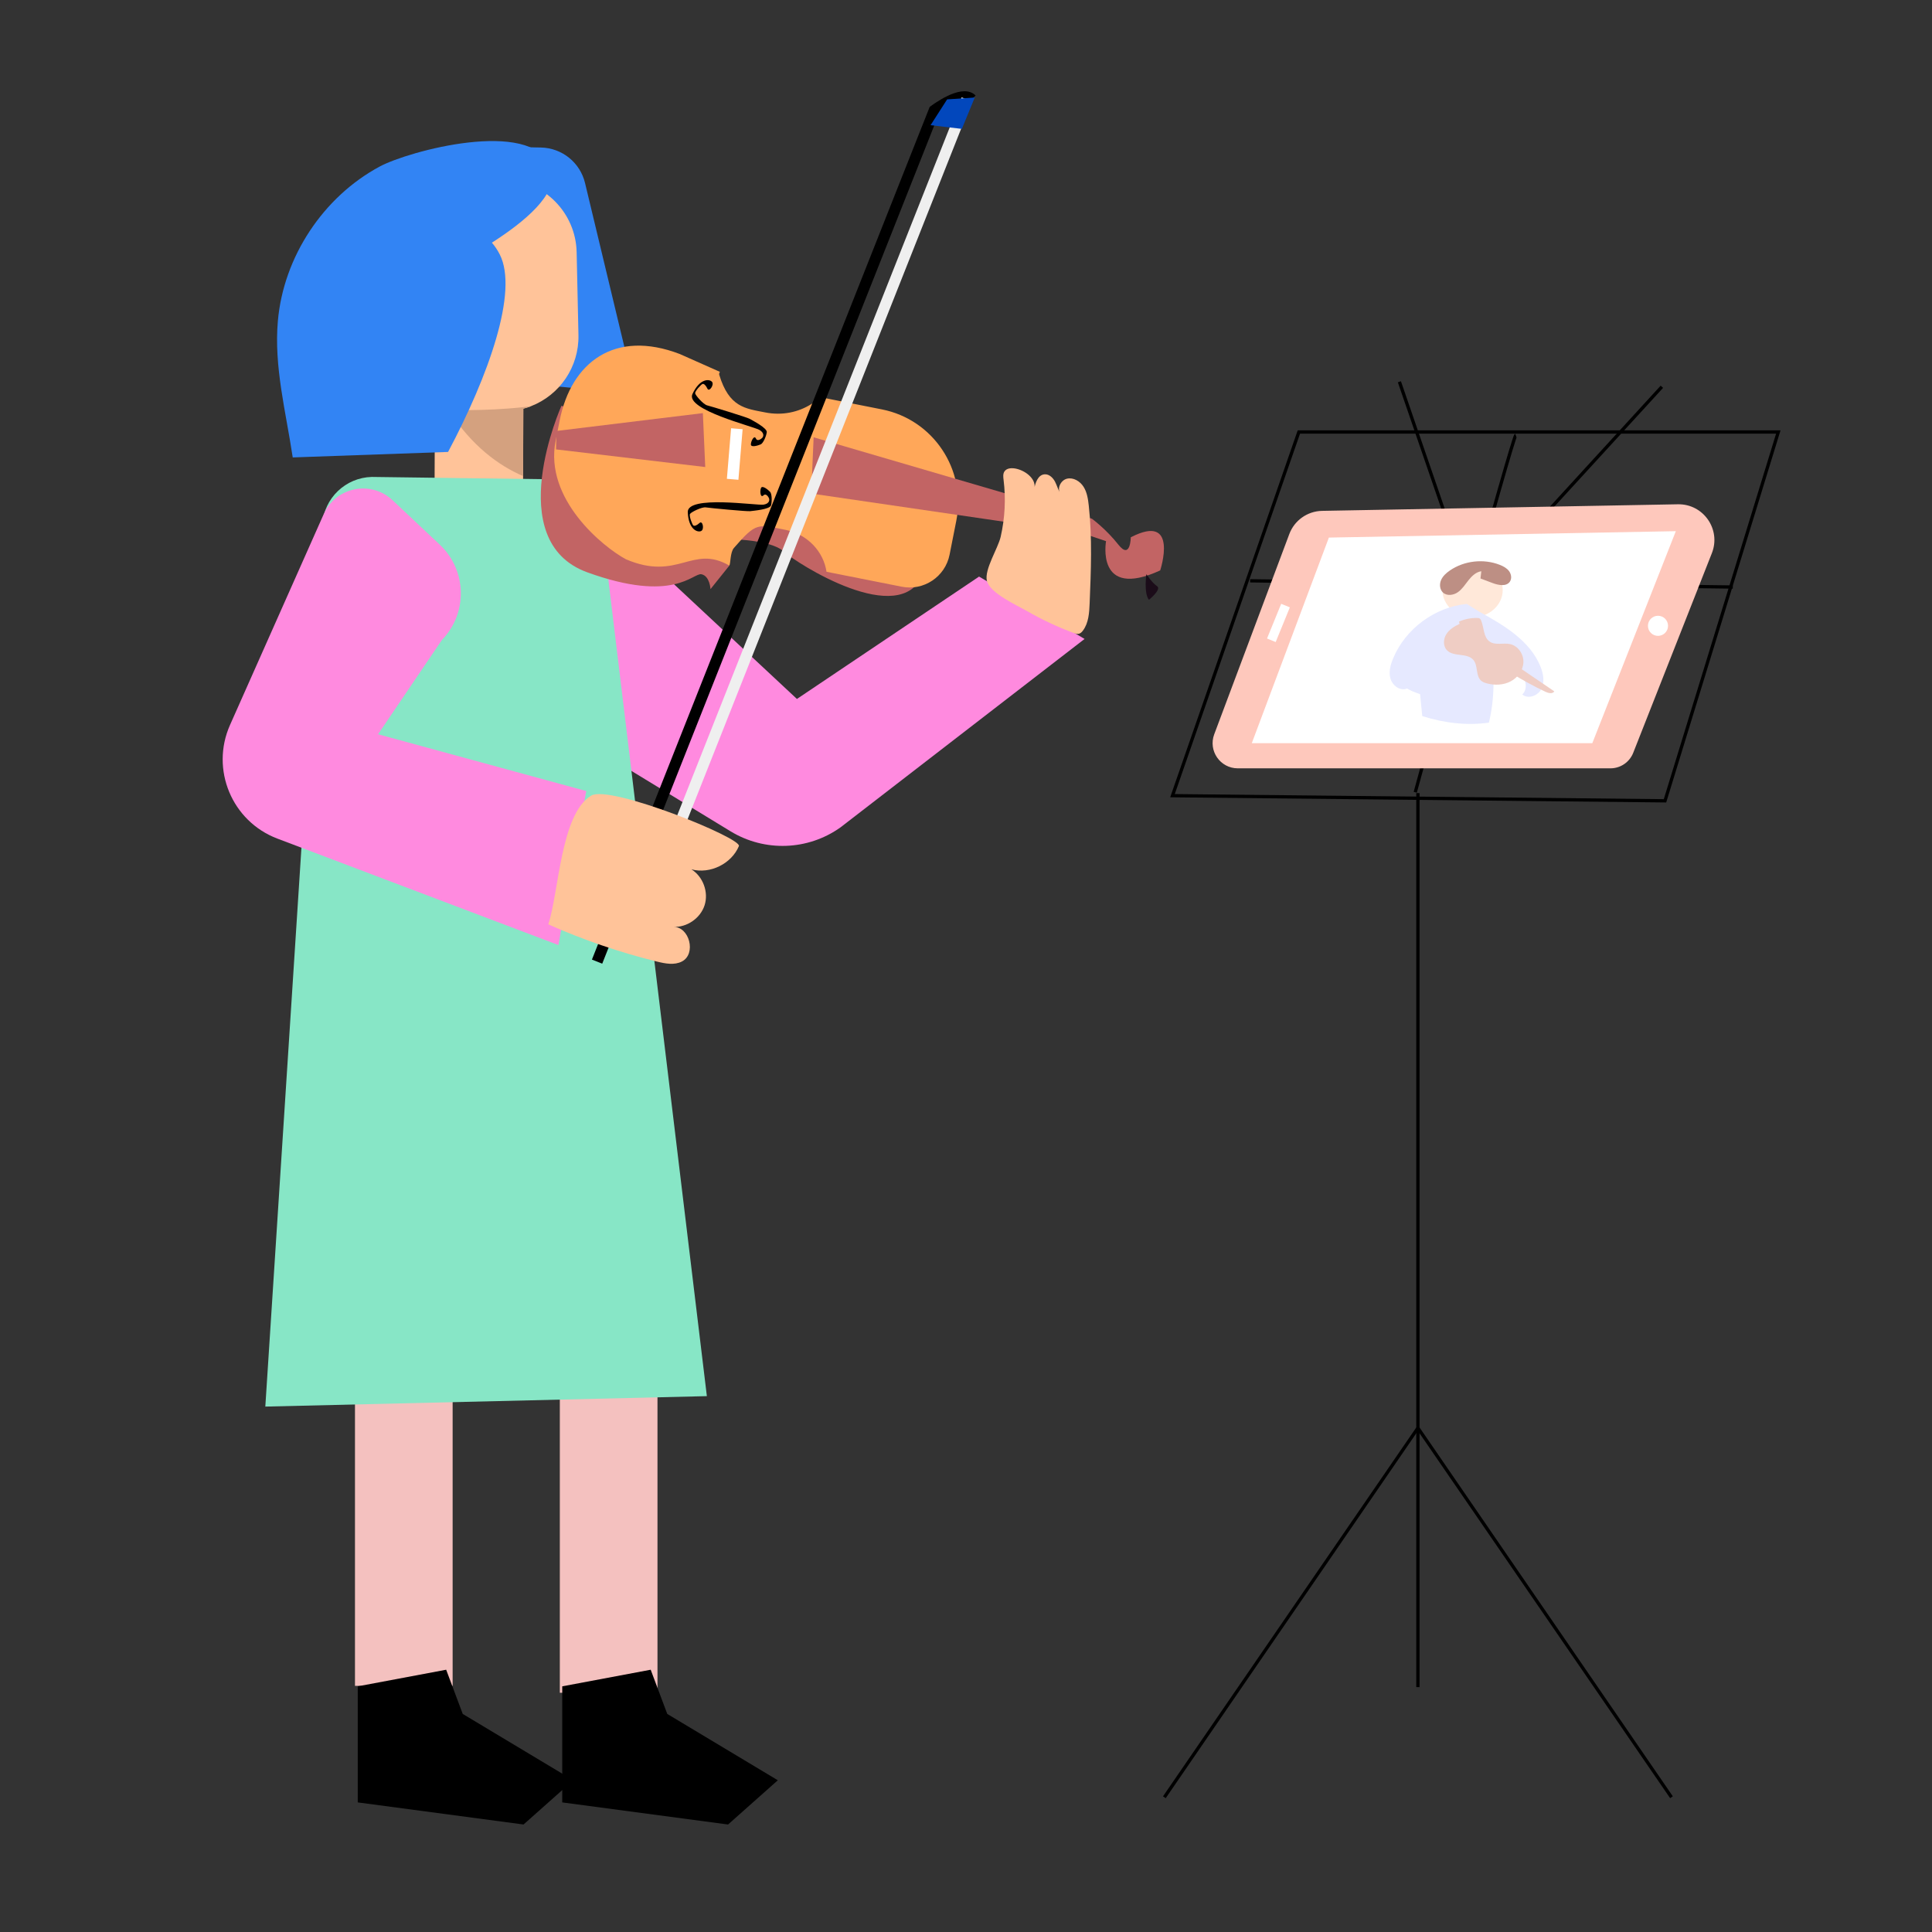 <?xml version="1.0" encoding="utf-8"?>
<!-- Generator: Adobe Illustrator 24.2.1, SVG Export Plug-In . SVG Version: 6.00 Build 0)  -->
<svg version="1.1" id="レイヤー_1" xmlns="http://www.w3.org/2000/svg" xmlns:xlink="http://www.w3.org/1999/xlink" x="0px"
	 y="0px" viewBox="0 0 640 640" style="enable-background:new 0 0 640 640;" xml:space="preserve">
<rect x="0" y="0" width="640" height="640" fill="#333333" stroke="none"/>
<style type="text/css">
	.st0{fill:#FF8ADF;}
	.st1{fill:none;stroke:#000000;stroke-width:1.084;stroke-miterlimit:10;}
	.st2{fill:#3284F4;}
	.st3{fill:#FFC399;}
	.st4{fill:#D4A17F;}
	.st5{fill:#F4C1BF;}
	.st6{fill:#87E6C6;}
	.st7{fill:#C26464;}
	.st8{fill:#FFA759;}
	.st9{fill:#1B0C19;}
	.st10{fill:#FFFFFF;}
	.st11{fill:none;stroke:#000000;stroke-width:3.671;stroke-miterlimit:10;}
	.st12{fill:none;stroke:#EFEFEF;stroke-width:3.671;stroke-miterlimit:10;}
	.st13{fill:#0247BC;}
	.st14{fill:#FEC8BC;}
	.st15{fill:#FFE8D9;}
	.st16{fill:#E6E9FF;}
	.st17{fill:#EFCDC4;}
	.st18{fill:#BD8F84;}
</style>
<g>
	<path class="st0" d="M190.47,162.92l73.52,68.62l60.34-40.54l34.95,20.66l-80.87,62.43c-10.78,7.67-25.09,8.18-36.39,1.3
		l-43.16-26.3L190.47,162.92z"/>
	<g>
		<polygon class="st1" points="430.27,143.1 589.09,143.1 551.55,265.28 388.4,263.58 		"/>
		<line class="st1" x1="469.7" y1="262.73" x2="469.7" y2="558.88"/>
		<line class="st1" x1="469.7" y1="473.04" x2="553.7" y2="595.36"/>
		<line class="st1" x1="469.7" y1="473.04" x2="385.71" y2="595.36"/>
		<path class="st1" d="M502.13,144.19c-1.05,0.41-33.31,118.26-33.31,118.26"/>
		<line class="st1" x1="414.13" y1="192.4" x2="574.01" y2="194.46"/>
		<line class="st1" x1="486.36" y1="192.81" x2="463.57" y2="126.47"/>
		<line class="st1" x1="491.27" y1="192.81" x2="550.52" y2="128.12"/>
	</g>
	<path class="st2" d="M150.34,48.29l28.85,0.58c6.98,0.14,12.98,4.97,14.61,11.75l16.77,69.86l-60.22-5.7V48.29z"/>
	<g>
		<g>
			<polygon class="st3" points="173.45,107.09 173.35,134.86 173.35,135.37 173.28,157.71 173.15,193.15 143.84,193.04 
				144.06,134.56 144.15,106.98 			"/>
			<path class="st3" d="M191.62,111.02c0.22,10.52-6.2,19.84-15.71,23.53c0,0,0,0.02-0.02,0.02c-0.83,0.31-1.67,0.59-2.53,0.81
				c-0.53,0.15-1.08,0.28-1.63,0.39l-4.15,0.83c-1.98,0.39-4,0.53-6.02,0.42l-8.97-0.46c-1.32-0.07-2.61-0.24-3.85-0.51
				c-1.63-0.33-3.18-0.83-4.66-1.47c-9.73-4.2-16.06-14.44-14.7-25.64l3.47-28.19c1.56-12.72,12.59-22.13,25.4-21.64
				c2.99,0.11,6.07,0.22,9.08,0.33c13.01,0.51,23.4,11.07,23.69,24.1L191.62,111.02z"/>
		</g>
		<path class="st4" d="M175.89,134.56c-0.83,0.31-1.67,0.59-2.53,0.81l-0.07,22.34c-8.17-3.52-16.98-10-24.56-21.67
			c-0.07-0.09-0.13-0.2-0.2-0.29c0,0,11.67,0.55,24.83-0.88C174.2,134.77,175.04,134.66,175.89,134.56z"/>
	</g>
	<rect x="117.59" y="456.23" class="st5" width="32.35" height="102.23"/>
	<rect x="185.45" y="458.52" class="st5" width="32.35" height="102.23"/>
	<path class="st6" d="M123.17,157.99l74.37,0.97l36.62,303.53l-146.27,3.46l18.89-292.22C107.34,165.03,114.46,158.2,123.17,157.99z
		"/>
	<path class="st0" d="M107.24,170.3l-31.05,69.87c-6.54,14.72,0.63,31.92,15.7,37.63l93.09,35.26l9.22-51.02l-68.96-18.81
		l21.14-31.22c8.63-8.87,8.32-23.09-0.69-31.57l-15.66-14.74C122.88,158.98,111.22,161.32,107.24,170.3z"/>
	<polygon points="186.25,558.62 186.25,597.07 241.18,604.39 257.66,589.74 221.04,567.77 215.55,553.12 	"/>
	<polygon points="118.51,558.62 118.51,597.07 173.43,604.39 189.91,589.74 153.29,567.77 147.8,553.12 	"/>
	<g>
		<path class="st7" d="M185.99,134.42c0,0-20.09,44.78,8.56,55.17s35.03,0.09,37.81,0.64s3,4.93,3,4.93l6.24-7.79
			c0,0-5.01-7.5-3.76-8.33c1.25-0.84,17.09-0.58,21.69,3.58c4.59,4.16,38.61,25.73,46.16,7.72
			C313.22,172.32,185.99,134.42,185.99,134.42z"/>
		<path class="st8" d="M316.79,172.49l-2.23,11.26c-1.45,7.31-8.55,12.06-15.87,10.6l-24.9-4.94c-0.96-6.58-6.11-12.24-13.24-13.82
			l-0.39-0.08c-9.19-1.82-9.55-2.62-17.04,6.01c-1.27,1.46-1.08,5.2-1.52,5.84c-12.31-7.14-16.95,5.31-34.26-2.1
			c-7.51-4.02-27.12-19.9-23.28-39.24l1.33-6.71c3.84-19.36,18.3-30.28,39.79-22.04l13.28,5.9c-0.08,0.31-0.32,0.62-0.22,0.93
			c3.29,10.87,8.64,11.21,15.24,12.52c5.64,1.12,11.05-0.06,15.37-2.82c1.04-0.64,2-1.39,2.89-2.23l20.41,4.05
			C309.12,138.98,320.17,155.5,316.79,172.49z"/>
		<path class="st7" d="M269.53,144.86l-0.81,18.63l89.88,13.14l7.79,2.63c0,0-3.52,19.53,17.94,9.7c0,0,6.37-19.33-9.75-10.97
			c0,0-0.06,7.57-4.1,2.44c-4.04-5.14-8.77-8.6-8.77-8.6L269.53,144.86z"/>
		<path class="st9" d="M380.6,198.7c0,0,4.3-3.48,2.7-4.52s-3.55-3.96-3.55-3.96S378.85,196.54,380.6,198.7z"/>
		<polygon class="st7" points="232.83,136.85 232.91,138.57 233.62,154.71 184.2,148.87 184.33,142.76 		"/>
		<path d="M252.65,144.85c0,0,0.88-1.24-1.03-2.41c-1.91-1.17-24.68-6.69-22.24-11.91c2.43-5.22,5.57-5.02,6.45-4.08
			c0.89,0.94-0.9,3.51-1.47,2.33c-0.56-1.18-1.16-1.7-1.62-1.59c-0.45,0.11-2.58,2.4-2.46,3.11c0.12,0.71,2.74,3.69,3.99,3.99
			s13.17,3.93,14.1,4.47c0.93,0.54,5.8,3.03,5.63,4.41c-0.17,1.38-1.2,3.67-1.98,4.02c-0.78,0.35-3.3,1.18-3.28,0.01
			c0.02-1.17,1.14-3.18,1.68-1.92C250.96,146.52,252.58,145.08,252.65,144.85z"/>
		<path d="M254.81,165.33c0,0,0.34,1.49-1.87,1.84s-25.36-3.24-25.11,2.51c0.25,5.76,3.23,6.77,4.41,6.24
			c1.18-0.53,0.51-3.58-0.47-2.71c-0.97,0.88-1.72,1.13-2.1,0.85s-1.47-3.21-1.09-3.82c0.38-0.61,3.94-2.37,5.21-2.16
			c1.27,0.2,13.67,1.39,14.73,1.25s6.52-0.59,6.89-1.92c0.37-1.34,0.29-3.85-0.3-4.47c-0.59-0.62-2.6-2.35-3.03-1.26
			c-0.43,1.09-0.16,3.38,0.82,2.42C253.89,163.14,254.84,165.09,254.81,165.33z"/>
		
			<rect x="241.35" y="141.96" transform="matrix(0.997 0.083 -0.083 0.997 13.34 -19.701)" class="st10" width="3.83" height="16.8"/>
	</g>
	<g>
		<path class="st11" d="M197.79,318.55L309.48,36.59c0,0,9.15-6.92,12.41-3.66"/>
		<line class="st12" x1="208.57" y1="314.89" x2="320.26" y2="32.92"/>
		<polygon class="st13" points="313.75,32.92 322.9,32.31 318.63,42.69 308.26,41.47 		"/>
	</g>
	<g>
		<path class="st3" d="M244.77,280.28c-2.46,5.88-9.58,9.36-15.73,7.7c3.85,2.4,5.75,7.55,4.37,11.88
			c-1.38,4.33-5.89,7.43-10.43,7.17c5.44-0.12,7.75,8.99,2.91,11.48c-2.51,1.29-5.53,0.7-8.27,0.02c-12.33-3.04-24.4-7.17-36-12.33
			c0,0,0,0,0,0c3.49-10.21,4.04-36.63,14.24-42.65C202.05,259.88,245.87,277.64,244.77,280.28z"/>
	</g>
	<g>
		<path class="st2" d="M148.43,149.71c13.33-25.08,23.4-53.14,17.11-65.44c-0.74-1.46-1.61-2.75-2.59-3.88
			c10.99-7.06,21.56-15.88,19.88-23.82c-0.1-0.52-0.26-1.02-0.47-1.52c-6.69-15.9-46.92-5.06-56.55,0.1
			C107.05,65.22,93.92,85.1,92.05,106.3c-1.35,15.14,2.67,30.16,4.92,45.23"/>
	</g>
	<g>
		<path class="st3" d="M332.45,158.98C332.45,158.98,332.45,158.98,332.45,158.98c-0.12-0.93-0.24-1.95,0.25-2.75
			c0.79-1.29,2.66-1.28,4.13-0.92c3.26,0.8,6.76,3.7,5.72,6.89c0.36-2.2,1.28-4.93,3.5-5.08c1.49-0.1,2.76,1.13,3.45,2.46
			c0.69,1.33,1.04,2.83,1.89,4.07c-1.42-1.66-0.07-4.55,2.04-5.07c2.12-0.52,4.35,0.83,5.51,2.67c1.17,1.84,1.49,4.08,1.73,6.25
			c1.17,10.72,0.73,21.55,0.29,32.32c-0.13,3.16-0.33,6.55-2.23,9.08c-0.35,0.47-0.79,0.92-1.36,1.05c-0.57,0.13-1.15-0.07-1.7-0.27
			c-5.31-1.97-10.46-4.39-15.38-7.21c-3.39-1.95-12.39-5.97-13.37-10.07c-0.9-3.75,3.71-10.78,4.57-14.6
			C332.89,171.65,333.23,165.25,332.45,158.98z"/>
	</g>
	<g>
		<g>
			<path class="st14" d="M410.04,254.52h123.43c3.34,0,6.34-2.04,7.56-5.15l26.05-66.13c3.1-7.86-2.79-16.34-11.24-16.19
				l-117.87,2.18c-4.86,0.09-9.17,3.14-10.87,7.68l-24.87,66.33C400.18,248.71,404.21,254.52,410.04,254.52z"/>
			<polygon class="st10" points="414.67,246.19 527.47,246.19 555.14,175.96 440.21,178.08 			"/>
		</g>
		
			<rect x="421.75" y="200.21" transform="matrix(0.926 0.378 -0.378 0.926 109.547 -144.794)" class="st10" width="3.1" height="12.41"/>
		<circle class="st10" cx="549.23" cy="207.31" r="3.33"/>
		<g>
			<ellipse class="st15" cx="487.81" cy="195.49" rx="9.98" ry="8.98"/>
			<g>
				<path class="st16" d="M489.83,202.52c8.22,4.51,17.05,9.67,20.51,18.39c0.93,2.35,1.4,5.1,0.25,7.35s-4.43,3.44-6.33,1.78
					c1.44-1.23,1.46-3.55,0.58-5.23s-2.46-2.86-3.98-3.98c-4.79-3.54-9.82-7.16-15.69-8.17s-12.79,1.48-14.87,7.06
					c-1.18,3.17-1.31,7.62-4.58,8.5c-2.2,0.59-4.5-1.25-5.12-3.44c-0.63-2.19,0-4.55,0.88-6.65c4.07-9.83,13.83-17.05,24.42-18.07"
					/>
			</g>
			<g>
				<path class="st16" d="M493.67,215.32c1.57,7.84,1.41,16.35-0.45,24.06c-7.04,1-14.51,0.23-22.08-2.16
					c-0.61-6.19-1.22-12.38-1.84-18.58c-0.16-1.65-0.3-3.46,0.34-4.86c0.82-1.79,2.56-2.15,4.08-2.26
					c5.31-0.39,10.66,0.19,15.87,1.71"/>
			</g>
			<g>
				<g>
					<path class="st17" d="M483.51,206.67c-1.73,0.79-3.43,1.84-4.43,3.46s-1.07,3.93,0.26,5.29c2.22,2.27,6.7,0.76,8.74,3.2
						c1.6,1.92,0.69,5.26,2.58,6.89c0.54,0.46,1.23,0.7,1.91,0.88c2.6,0.68,5.46,0.57,7.84-0.67c2.38-1.24,4.17-3.71,4.24-6.4
						c0.07-2.68-1.79-5.39-4.42-5.96c-2.24-0.48-4.82,0.48-6.72-0.8c-2.14-1.44-1.88-4.62-2.86-7.01c-0.1-0.23-0.21-0.47-0.41-0.62
						c-0.25-0.19-0.58-0.21-0.89-0.22c-2.07-0.05-4.15,0.37-6.05,1.21"/>
				</g>
				<g>
					<path class="st17" d="M503.67,221.39c3.74,2.54,7.47,5.09,11.21,7.63c-0.54,0.93-1.94,0.61-2.91,0.15
						c-3.81-1.8-7.51-3.82-11.09-6.04"/>
				</g>
			</g>
			<g>
				<path class="st18" d="M490.71,189.23c-1.76,0.25-3.15,1.59-4.25,2.98s-2.07,2.94-3.52,3.96c-1.45,1.02-3.61,1.32-4.92,0.13
					c-1.09-0.99-1.24-2.73-0.67-4.09c0.57-1.36,1.72-2.39,2.94-3.23c4.77-3.26,11.17-3.98,16.55-1.86c1.16,0.46,2.31,1.07,3.05,2.06
					s0.98,2.46,0.28,3.49c-1.18,1.73-3.83,1.19-5.79,0.45c-1.32-0.5-2.64-0.99-3.95-1.49"/>
			</g>
			<g>
				<path class="st16" d="M471.05,219.43c0.31,1.96,2.23,3.2,4.01,4.06c2.86,1.38,5.87,2.43,8.96,3.15
					c1.23,0.29,2.52,0.53,3.54,1.28c1.02,0.75,1.69,2.16,1.14,3.31c-0.67,1.42-2.6,1.56-4.17,1.45c-5.31-0.38-10.6-1.38-15.58-3.26
					c-1.57-0.59-3.14-1.3-4.3-2.51s-1.82-3.02-1.26-4.6c0.57-1.58,2.63-2.57,4.05-1.69"/>
			</g>
		</g>
	</g>
</g>
</svg>
